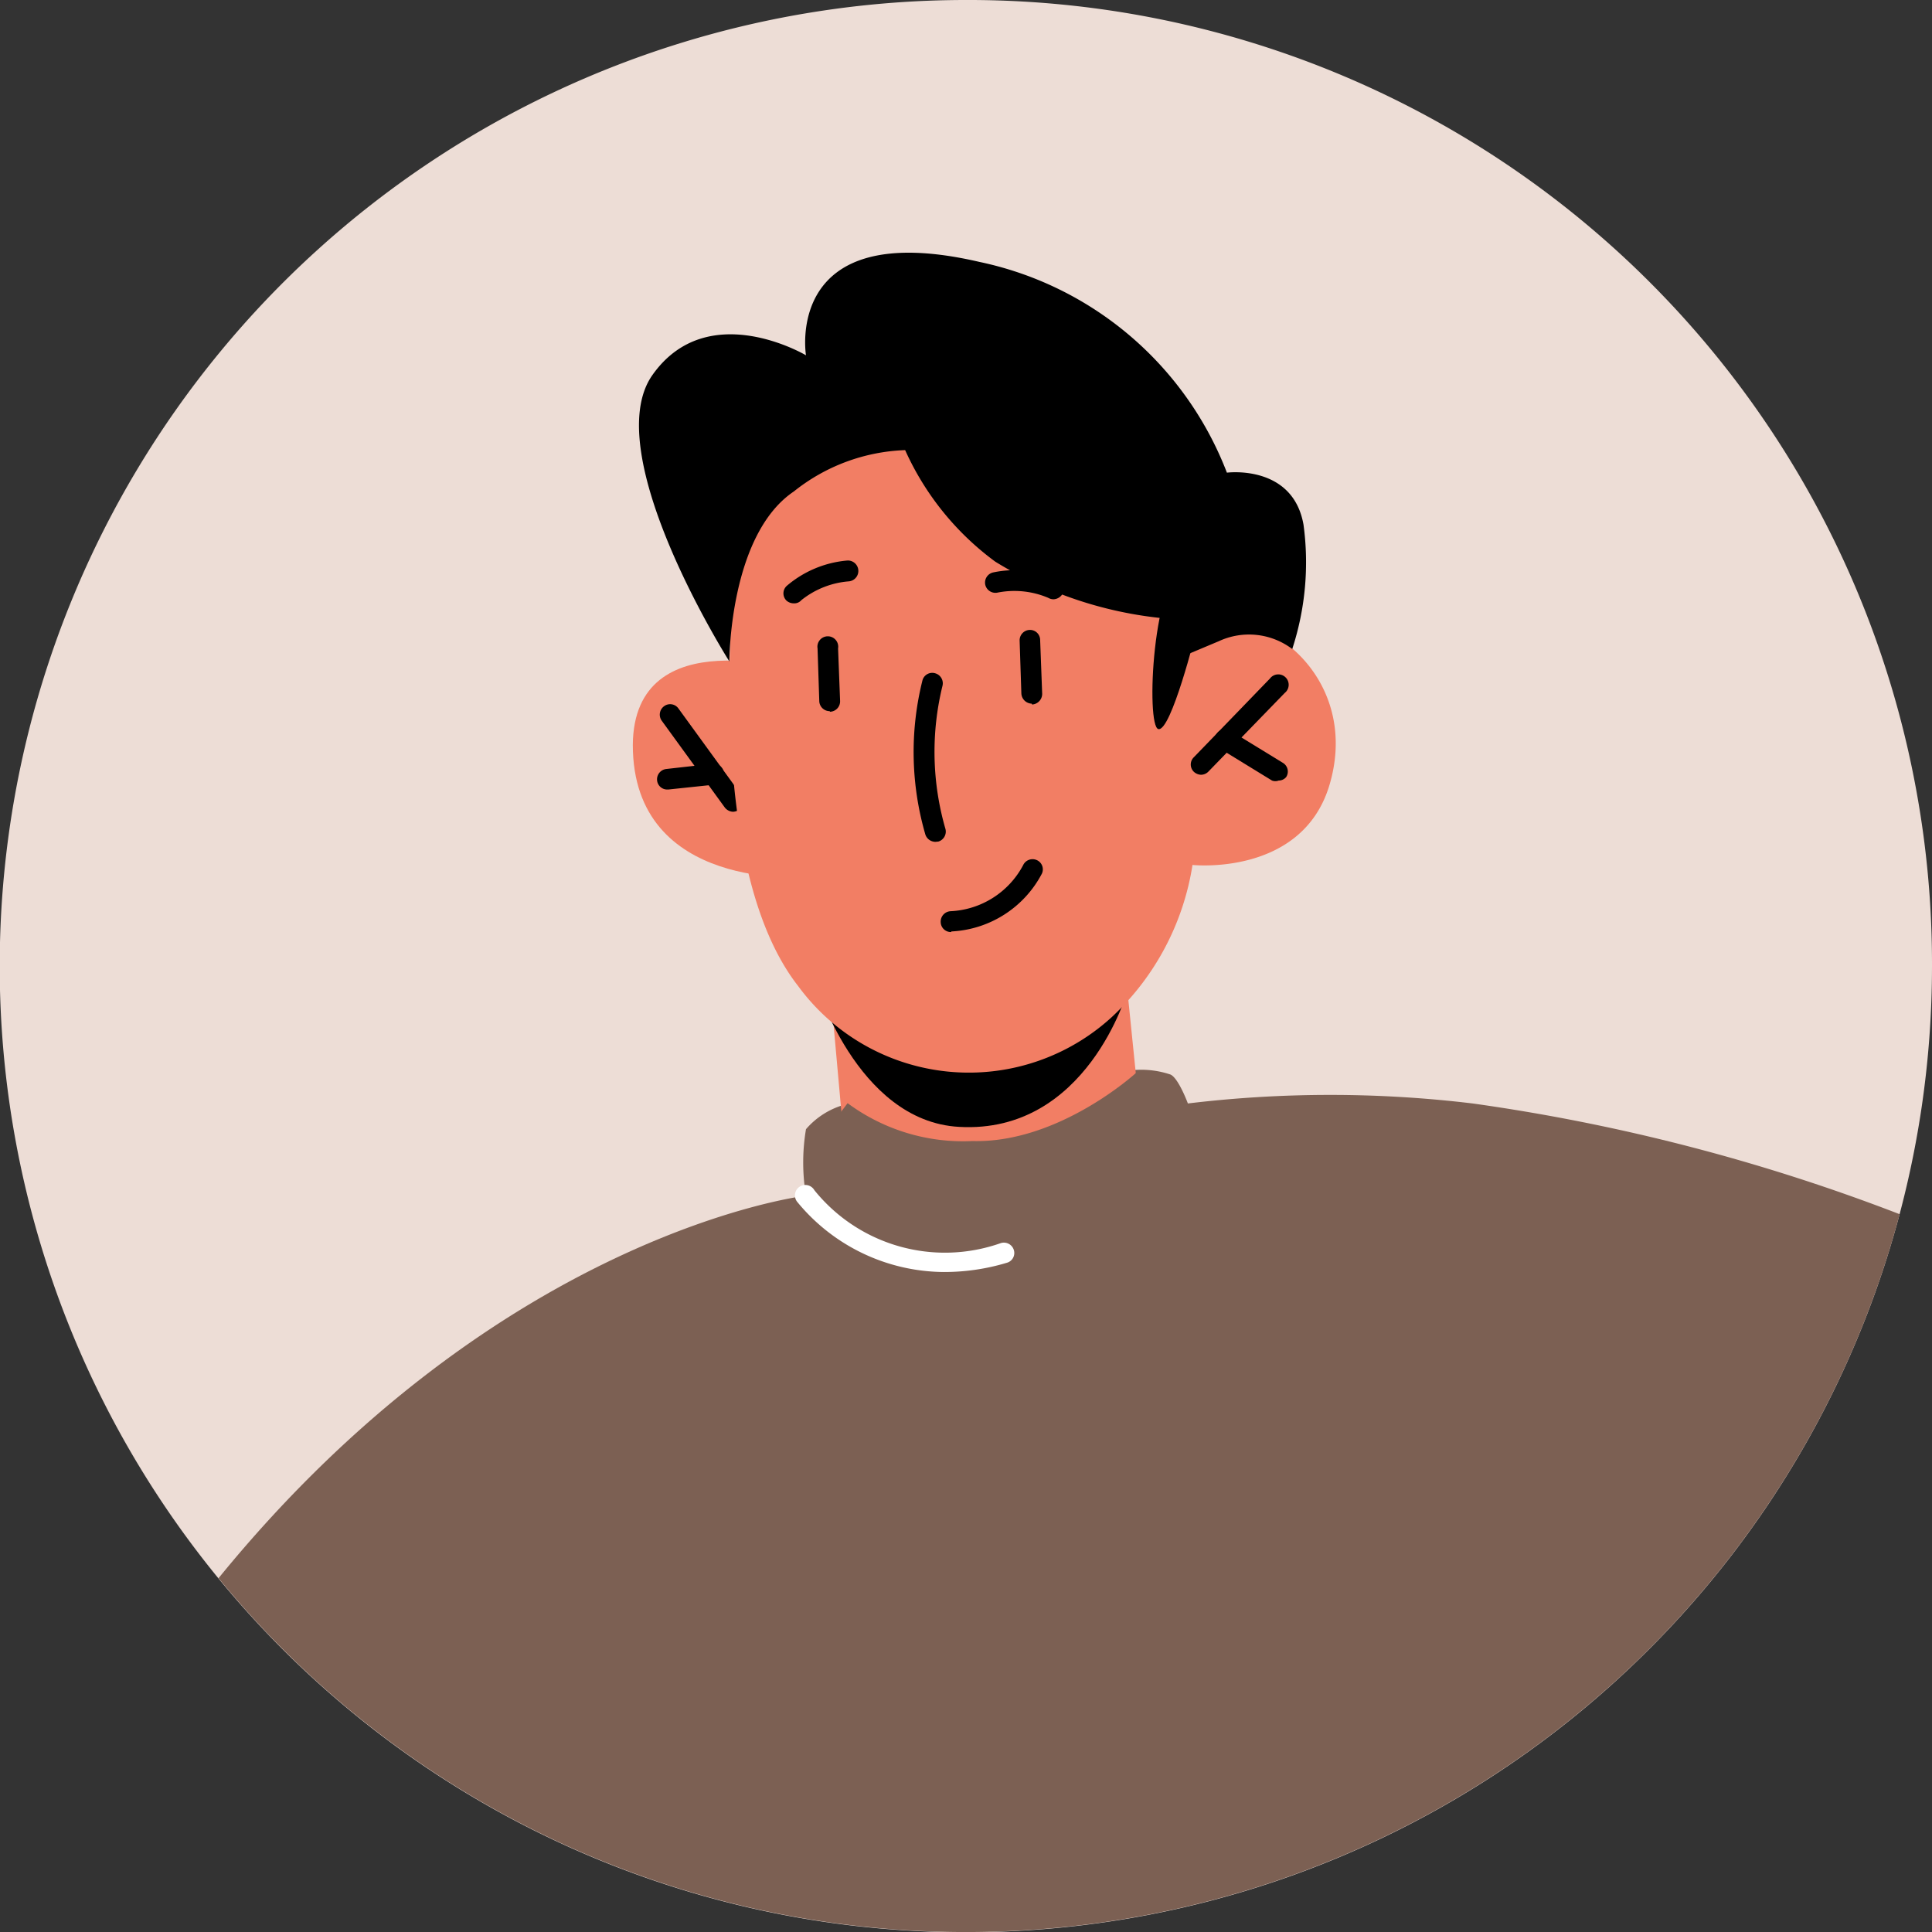 <svg xmlns="http://www.w3.org/2000/svg" viewBox="0 0 66.83 66.83"><rect x="0" y="0" width="66.83" height="66.83" fill="#333333" stroke="none"/><defs><style>.cls-1{fill:#edddd6;}.cls-2{fill:#7c6053;}.cls-3{fill:#f27e64;}.cls-4{fill:#fff;}</style></defs><title>Recurso 138</title><g id="Capa_2" data-name="Capa 2"><g id="Capa_1-2" data-name="Capa 1"><path class="cls-1" d="M66.83,33.41A33.42,33.42,0,1,1,33.41,0,33.33,33.33,0,0,1,66.83,33.41Z"/><path class="cls-2" d="M65.71,42A33.42,33.42,0,0,1,7.56,54.59c9.78-12,20.32-13.23,20.32-13.23a6.92,6.92,0,0,1,0-2.3,2.73,2.73,0,0,1,1.21-.81l.23-.09,1.36-.22c1.67-.27,4.55-.69,6.79-.86.68,0,1.31-.08,1.81-.07a3.17,3.17,0,0,1,1.21.16c.28.13.6,1,.6,1a41.16,41.16,0,0,1,9.85,0A66.68,66.68,0,0,1,65.71,42Z"/><path class="cls-3" d="M27.76,23.25s-5.84-1.88-5.87,2.52c0,5.08,6,4.57,6,4.57Z"/><path d="M25.36,28.08a.38.38,0,0,1-.29-.15l-2.18-3a.36.36,0,0,1,.08-.5.35.35,0,0,1,.5.08l2.18,3a.36.36,0,0,1-.08.5A.44.44,0,0,1,25.36,28.08Z"/><path d="M23.09,27.31a.35.35,0,0,1-.36-.31.36.36,0,0,1,.32-.4l1.6-.18a.35.35,0,0,1,.39.32.37.37,0,0,1-.31.4l-1.61.17Z"/><path class="cls-3" d="M39,34.29l.6,5.9a12.59,12.59,0,0,1-5,1.75c-3.83.42-5.34-1.74-5.34-1.74l-.62-6.92Z"/><path d="M39,34.28s-1.4,4.95-5.82,4.7c-3.57-.19-5-5.09-5-5.09Z"/><path class="cls-3" d="M25.53,18.59s-1.46,11,2.08,15.52a7.32,7.32,0,0,0,10.85,1.07,9.12,9.12,0,0,0,2.79-5.26s3.77.4,4.73-2.74c1-3.3-1.55-5.65-3.42-5.62s-2.05.38-2.05.38l.23-3.45S28.3,7,25.53,18.59Z"/><path d="M41.54,26.8a.39.39,0,0,1-.24-.1.35.35,0,0,1,0-.51l2.63-2.72a.36.36,0,1,1,.51.5L41.8,26.69A.36.36,0,0,1,41.54,26.8Z"/><path d="M44.23,27A.32.32,0,0,1,44,27l-1.81-1.11a.37.37,0,0,1-.11-.5.35.35,0,0,1,.49-.11l1.81,1.11a.35.35,0,0,1,.11.49A.34.34,0,0,1,44.23,27Z"/><path d="M35.69,24.34a.37.37,0,0,1-.36-.35l-.06-1.83a.36.36,0,0,1,.34-.37.35.35,0,0,1,.37.35L36.05,24a.37.37,0,0,1-.35.37Z"/><path d="M28.7,24.6a.36.36,0,0,1-.36-.34l-.06-1.83a.36.36,0,1,1,.71,0l.07,1.82a.36.36,0,0,1-.35.37Z"/><path d="M32.36,29.12a.37.37,0,0,1-.35-.25,10.22,10.22,0,0,1-.1-5.34.35.35,0,0,1,.44-.24.36.36,0,0,1,.25.44,9.58,9.58,0,0,0,.1,4.93.36.36,0,0,1-.24.45Z"/><path d="M27.46,20.87a.38.38,0,0,1-.25-.09.35.35,0,0,1,0-.51,3.71,3.71,0,0,1,2.09-.88.36.36,0,1,1,.06.72,3,3,0,0,0-1.64.65A.32.32,0,0,1,27.46,20.87Z"/><path d="M36.44,20.73a.37.37,0,0,1-.18-.05,3,3,0,0,0-1.76-.18.36.36,0,0,1-.42-.28.36.36,0,0,1,.28-.42,3.6,3.6,0,0,1,2.26.26.36.36,0,0,1,.13.49A.38.38,0,0,1,36.44,20.73Z"/><path d="M41.37,21.87s-.86,3.44-1.3,3.35-.21-5.42,1-5.75S41.37,21.87,41.37,21.87Z"/><path d="M32.9,32.24a.35.35,0,0,1-.36-.34.36.36,0,0,1,.34-.38,3,3,0,0,0,2.51-1.59.36.36,0,0,1,.47-.18.35.35,0,0,1,.18.47,3.74,3.74,0,0,1-3.13,2Z"/><path d="M40.79,21.43a13.65,13.65,0,0,1-6.36-2,9.74,9.74,0,0,1-3.12-3.86A6.53,6.53,0,0,0,27.46,17c-2.24,1.51-2.23,5.88-2.23,5.88s-4.57-7.21-2.66-9.91,5.31-.68,5.31-.68-.8-4.81,6-3.23a11.76,11.76,0,0,1,8.56,7.29s2.28-.3,2.65,1.8a9.65,9.65,0,0,1-.39,4.3,2.48,2.48,0,0,0-2.54-.27l-1.5.63Z"/><path class="cls-2" d="M29.32,38.16a6.71,6.71,0,0,0,4.32,1.31c3,.08,5.66-2.36,5.66-2.36l1.94,3.57-4.8,2.93-8-.68V39.32Z"/><path class="cls-4" d="M32.65,44a6.61,6.61,0,0,1-5.06-2.41.36.36,0,1,1,.58-.42A5.8,5.8,0,0,0,34.62,43a.36.36,0,0,1,.45.24.35.35,0,0,1-.24.44A7.49,7.49,0,0,1,32.65,44Z"/></g></g></svg>